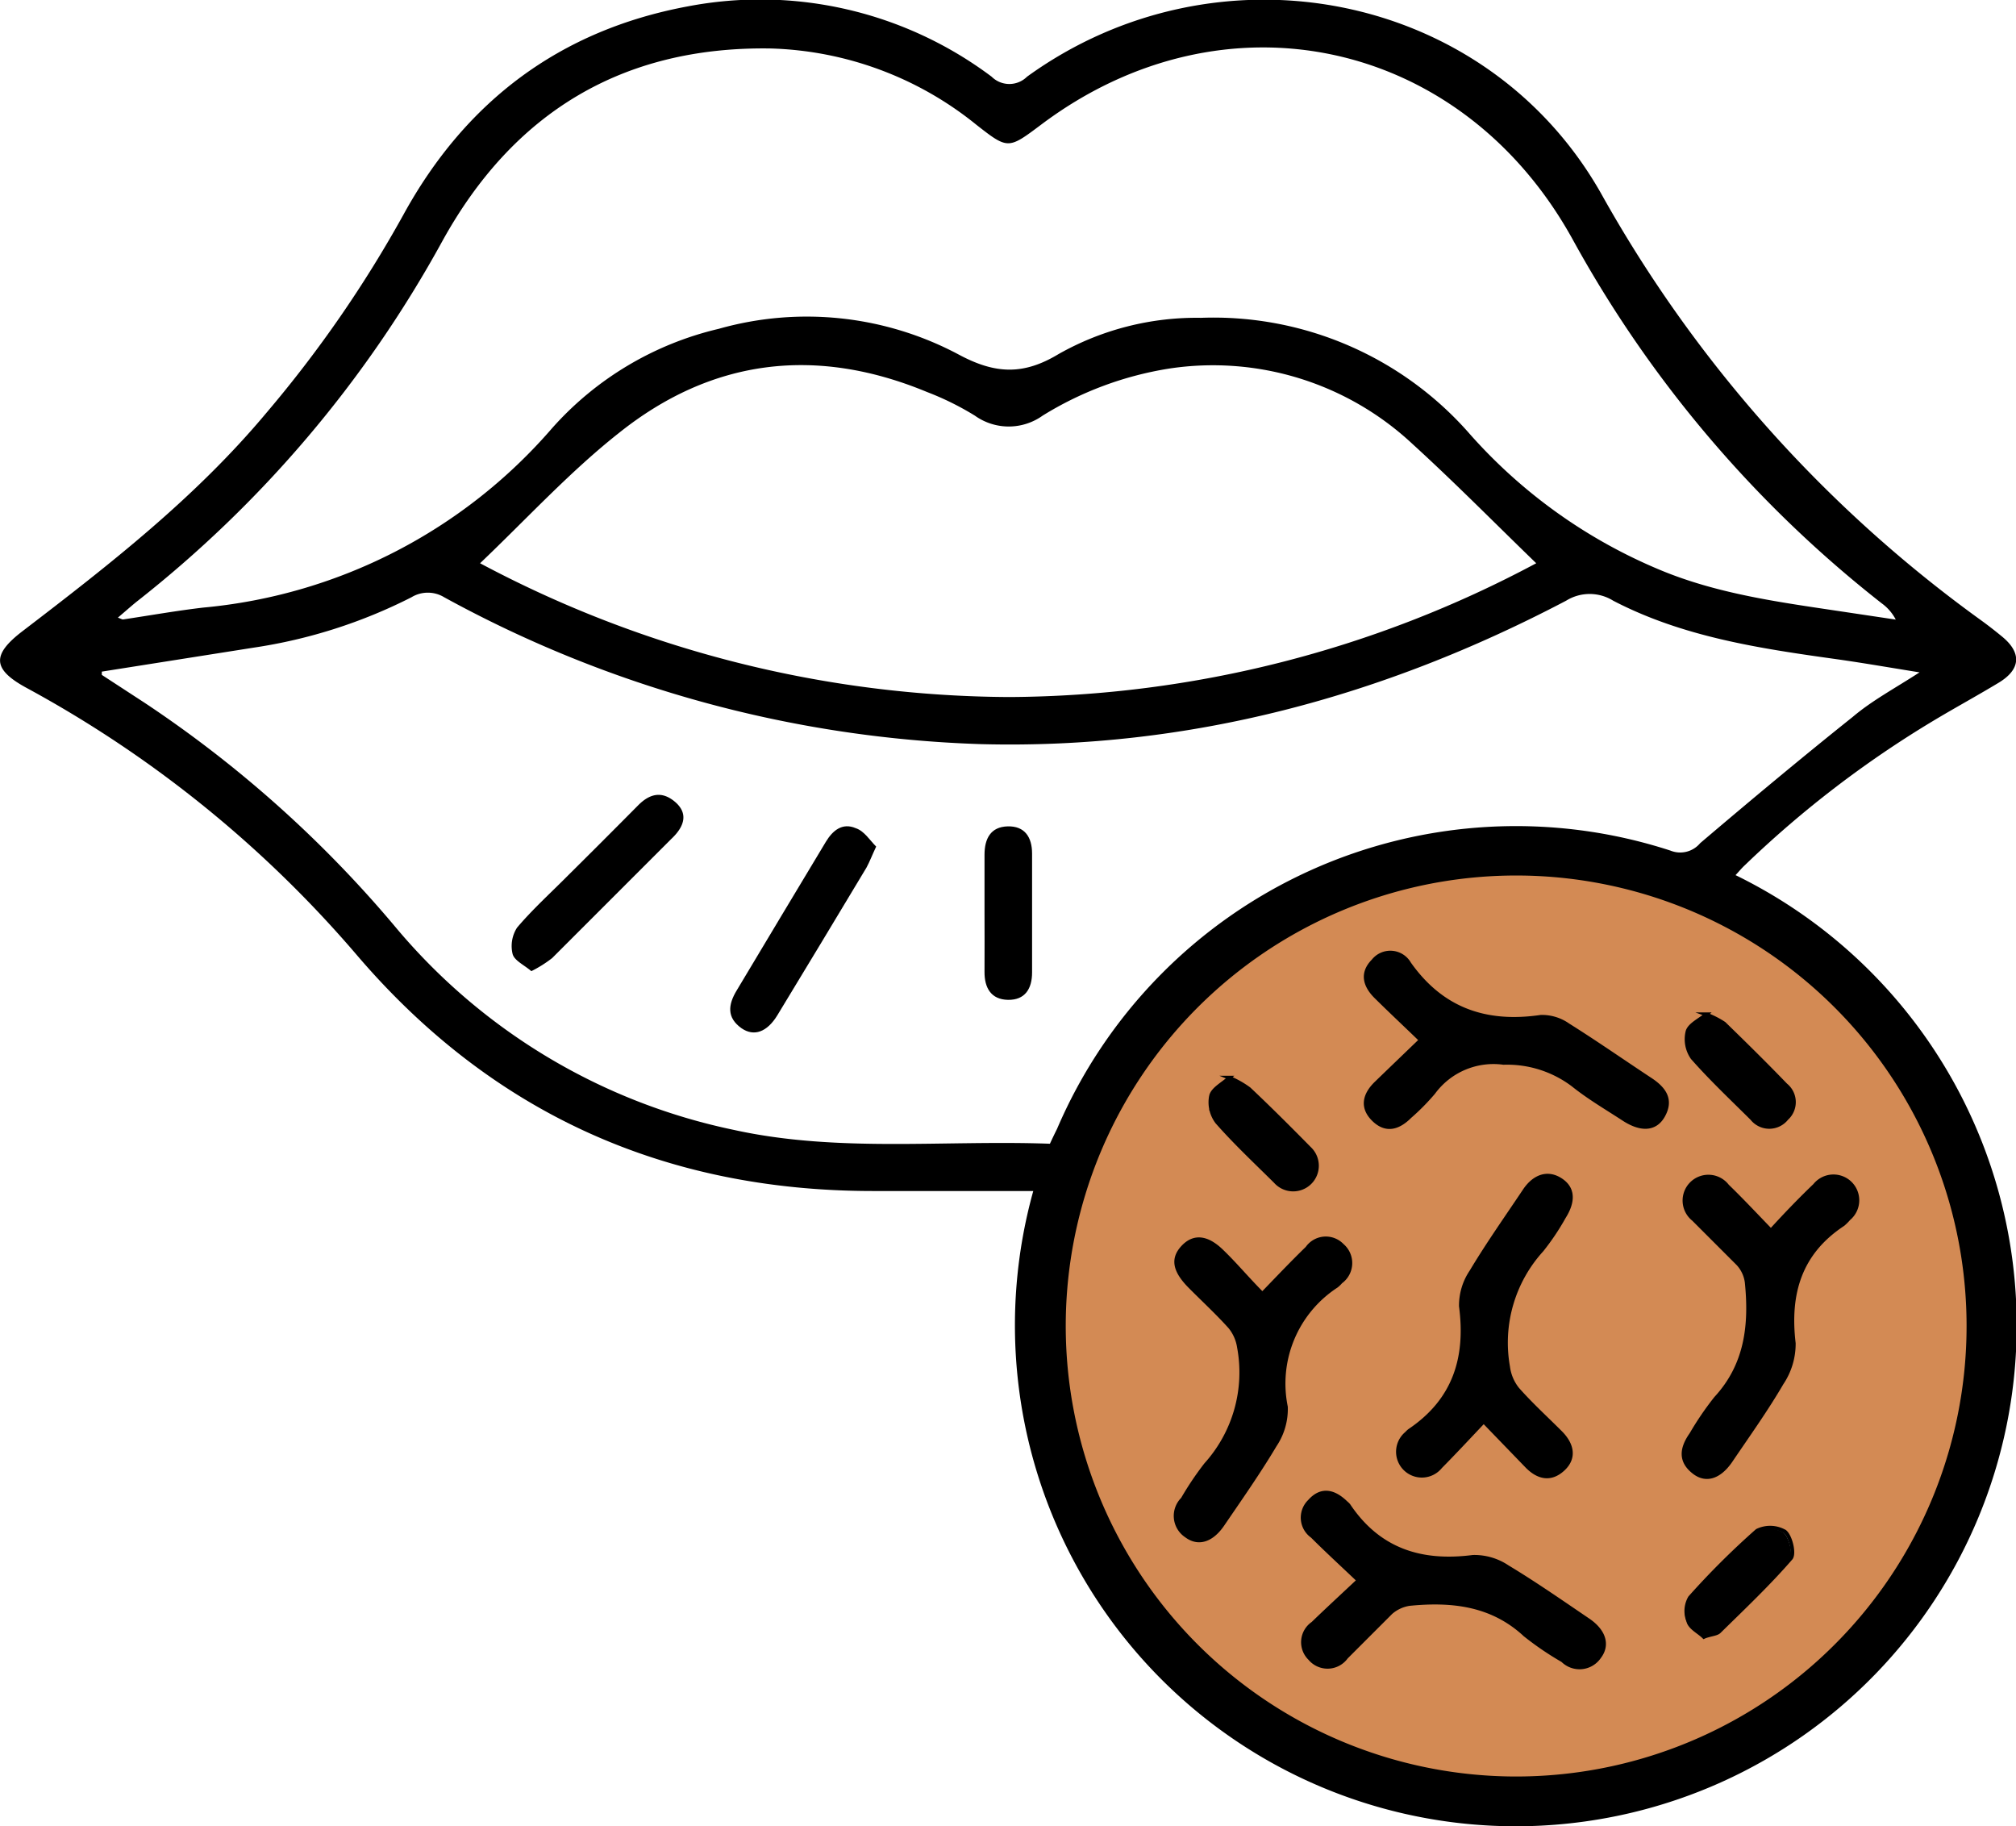 <svg viewBox="0 0 135.64 122.84" xmlns:xlink="http://www.w3.org/1999/xlink" xmlns="http://www.w3.org/2000/svg"><defs><style>.cls-1{fill:none;}.cls-2{clip-path:url(#clip-path);}.cls-3{fill:#d38a54;stroke:#000;stroke-linecap:round;stroke-miterlimit:10;stroke-width:0.25px;}</style><clipPath transform="translate(-18.85 -23.88)" id="clip-path"><rect height="170.6" width="173.35" class="cls-1"></rect></clipPath></defs><g data-name="Layer 2" id="Layer_2"><g data-name="Layer 1" id="Layer_1-2"><g class="cls-2"><path transform="translate(-18.85 -23.88)" d="M88.37,104H77.58c-14,0-25.62-5.23-34.71-15.86a78.36,78.36,0,0,0-22.26-18c-2.27-1.24-2.32-2.21-.26-3.79,5.87-4.49,11.67-9,16.46-14.74A81.46,81.46,0,0,0,46,38.31c4.19-7.63,10.53-12.4,19.12-14a25.93,25.93,0,0,1,20.45,4.73,1.69,1.69,0,0,0,2.38,0c12.77-9.24,30.86-5.81,38.61,7.83A88.57,88.57,0,0,0,152.13,65.6c.47.34.92.69,1.37,1.06,1.39,1.11,1.33,2.24-.18,3.15s-2.93,1.68-4.38,2.55a70.72,70.72,0,0,0-12.68,9.71c-.23.21-.42.45-.64.68A33.7,33.7,0,1,1,88.37,104Zm2.06,9a30.43,30.43,0,1,0,30.51-30.41A30.47,30.47,0,0,0,90.43,113.05ZM148,69.11c-2.06-.33-3.83-.64-5.61-.89-5.16-.72-10.31-1.49-15-3.93a3,3,0,0,0-3.17,0c-12.3,6.46-25.39,10-39.3,9.65a80.4,80.4,0,0,1-36.18-9.88,2.12,2.12,0,0,0-2.21,0A34.64,34.64,0,0,1,35.9,67.45L25.7,69.06c0,.14,0,.21,0,.22l2.9,1.89A79.32,79.32,0,0,1,45.53,86.33a40.4,40.4,0,0,0,22.7,13.56c7,1.54,14.18.67,21.26.93.19-.41.34-.72.48-1A33.59,33.59,0,0,1,131.24,81.1a1.75,1.75,0,0,0,2-.5c3.39-2.88,6.79-5.72,10.26-8.49C144.81,71,146.32,70.2,148,69.11ZM26.78,65.43c.21.07.29.13.36.12,1.8-.27,3.6-.59,5.41-.8A35.28,35.28,0,0,0,56,52.68,21.59,21.59,0,0,1,67.21,46a21.74,21.74,0,0,1,16.18,1.75c2.42,1.29,4.31,1.38,6.68-.05a18.86,18.86,0,0,1,9.59-2.44,22.9,22.9,0,0,1,18.11,7.85,35.09,35.09,0,0,0,12.82,9.13c3.86,1.6,8,2.15,12,2.75l3.81.57a3.12,3.12,0,0,0-.94-1.09A80,80,0,0,1,124.67,40C117.2,26.45,101.21,23,88.88,32.28c-2.19,1.64-2.21,1.66-4.33,0a23,23,0,0,0-13.89-5.14c-9.94-.14-17.29,4.31-22.07,13A79.22,79.22,0,0,1,28,64.39C27.61,64.71,27.23,65.05,26.78,65.43Zm24.37-3.66a76.38,76.38,0,0,0,35.63,9,76,76,0,0,0,35.43-9c-2.8-2.71-5.48-5.43-8.3-8a19.66,19.66,0,0,0-16.37-5.1A23,23,0,0,0,89,51.84a3.92,3.92,0,0,1-4.56,0,19.27,19.27,0,0,0-3.22-1.59C73.77,47.16,66.76,48,60.5,53,57.19,55.61,54.29,58.78,51.15,61.77Z"></path><path transform="translate(-18.85 -23.88)" d="M90.43,113.05a30.43,30.43,0,1,1,30.2,30.46A30.44,30.44,0,0,1,90.43,113.05Zm24-19.19c-1.11,1.07-2.08,2-3,2.89-.78.76-1,1.63-.16,2.45s1.68.55,2.44-.21a15.08,15.08,0,0,0,1.59-1.61,5,5,0,0,1,4.71-2,7.36,7.36,0,0,1,4.66,1.47c1.07.86,2.27,1.56,3.42,2.31s2.12.72,2.65-.2c.63-1.1.09-1.84-.83-2.45-1.85-1.22-3.67-2.49-5.55-3.67a3.06,3.06,0,0,0-1.84-.56c-3.68.54-6.65-.47-8.85-3.58a1.47,1.47,0,0,0-2.43-.18c-.82.83-.56,1.69.21,2.44C112.37,91.87,113.31,92.75,114.46,93.86Zm4.23,25.63,2.9,3c.75.78,1.61,1,2.45.23s.61-1.69-.15-2.46c-1-1-2-1.91-2.91-2.94a3,3,0,0,1-.63-1.49,9.25,9.25,0,0,1,2.27-7.86,16.23,16.23,0,0,0,1.49-2.22c.7-1.11.61-2-.29-2.54s-1.77-.13-2.36.75c-1.21,1.81-2.47,3.59-3.59,5.46a4.07,4.07,0,0,0-.7,2.33c.46,3.49-.44,6.34-3.46,8.37a1.57,1.57,0,0,0-.19.18,1.61,1.61,0,1,0,2.28,2.25C116.73,121.58,117.63,120.61,118.69,119.49ZM138,106.66c-1.09-1.13-2-2.1-2.93-3a1.61,1.61,0,1,0-2.28,2.24c1,1,2,2,3,3a2.27,2.27,0,0,1,.58,1.24c.29,2.85,0,5.55-2.08,7.8a20.6,20.6,0,0,0-1.65,2.42c-.65.92-.8,1.81.2,2.57.8.61,1.7.32,2.45-.77,1.17-1.73,2.39-3.43,3.44-5.23a4.75,4.75,0,0,0,.81-2.69c-.4-3.36.42-6.09,3.32-8a3.41,3.41,0,0,0,.38-.38,1.61,1.61,0,1,0-2.29-2.24C140,104.53,139.06,105.5,138,106.66Zm-34.19,4.28c-1-1-1.83-2-2.7-2.84-1-1-1.9-1.13-2.65-.35s-.61,1.59.43,2.65c.9.91,1.86,1.79,2.72,2.75a2.83,2.83,0,0,1,.6,1.37,9.25,9.25,0,0,1-2.23,7.88,20.88,20.88,0,0,0-1.56,2.32,1.6,1.6,0,0,0,.23,2.46c.81.62,1.72.34,2.46-.74,1.2-1.76,2.43-3.51,3.52-5.34a4.36,4.36,0,0,0,.74-2.58,7.83,7.83,0,0,1,3.4-8.13,1.9,1.9,0,0,0,.29-.28,1.56,1.56,0,0,0,.1-2.45,1.53,1.53,0,0,0-2.36.18C105.82,108.79,104.9,109.76,103.76,110.94Zm6.47,19.23c-1.17,1.1-2.15,2-3.1,2.92a1.53,1.53,0,0,0-.2,2.36,1.55,1.55,0,0,0,2.45-.09c1-1,2-2,3-3a2.45,2.45,0,0,1,1.25-.58c2.84-.28,5.54,0,7.78,2.08a20.44,20.44,0,0,0,2.53,1.72,1.61,1.61,0,0,0,2.46-.23c.62-.8.34-1.74-.72-2.47-1.8-1.22-3.59-2.47-5.45-3.59a4,4,0,0,0-2.33-.68c-3.49.45-6.33-.45-8.35-3.45a1.14,1.14,0,0,0-.19-.19c-.79-.77-1.65-1-2.45-.1a1.53,1.53,0,0,0,.18,2.35C108.07,128.15,109.05,129.05,110.23,130.17Zm23.39-38.06c-.45.38-1.14.69-1.28,1.15a2.18,2.18,0,0,0,.33,1.78c1.26,1.43,2.65,2.74,4,4.08a1.49,1.49,0,0,0,2.34,0,1.48,1.48,0,0,0-.06-2.25c-1.36-1.41-2.75-2.78-4.15-4.14A6,6,0,0,0,133.62,92.11Zm-32.09,4.26c-.45.42-1.13.75-1.25,1.23a2.21,2.21,0,0,0,.4,1.76c1.23,1.4,2.6,2.68,3.93,4a1.6,1.6,0,1,0,2.29-2.23c-1.34-1.36-2.69-2.71-4.06-4A6.33,6.33,0,0,0,101.53,96.37Zm32,37.59c.45-.15.77-.16.94-.32,1.64-1.61,3.32-3.2,4.82-4.93.26-.29,0-1.47-.4-1.8a2,2,0,0,0-1.87-.06,53.31,53.31,0,0,0-4.52,4.5,1.8,1.8,0,0,0-.11,1.58C132.54,133.38,133.14,133.65,133.49,134Z" class="cls-3"></path><path transform="translate(-18.85 -23.88)" d="M114.46,93.86c-1.15-1.11-2.09-2-3-2.89-.77-.75-1-1.61-.21-2.44a1.47,1.47,0,0,1,2.43.18c2.2,3.11,5.17,4.12,8.85,3.58a3.06,3.06,0,0,1,1.84.56c1.88,1.18,3.7,2.45,5.55,3.67.92.61,1.46,1.35.83,2.45-.53.92-1.45,1-2.65.2s-2.35-1.45-3.42-2.31A7.36,7.36,0,0,0,120,95.39a5,5,0,0,0-4.71,2A15.08,15.08,0,0,1,113.71,99c-.76.76-1.61,1-2.44.21s-.62-1.69.16-2.45C112.38,95.83,113.35,94.93,114.46,93.86Z"></path><path transform="translate(-18.85 -23.88)" d="M118.69,119.49c-1.06,1.12-2,2.09-2.89,3a1.61,1.61,0,1,1-2.28-2.25,1.57,1.57,0,0,1,.19-.18c3-2,3.92-4.88,3.46-8.37a4.07,4.07,0,0,1,.7-2.33c1.12-1.87,2.38-3.65,3.59-5.46.59-.88,1.33-1.34,2.36-.75s1,1.43.29,2.54a16.23,16.23,0,0,1-1.49,2.22,9.25,9.25,0,0,0-2.27,7.86,3,3,0,0,0,.63,1.49c.92,1,1.94,2,2.91,2.94.76.77,1,1.64.15,2.46s-1.7.55-2.45-.23Z"></path><path transform="translate(-18.85 -23.88)" d="M138,106.66c1.11-1.16,2-2.13,3-3.08a1.61,1.61,0,1,1,2.29,2.24,3.41,3.41,0,0,1-.38.38c-2.9,1.94-3.72,4.67-3.32,8a4.75,4.75,0,0,1-.81,2.69c-1.05,1.8-2.27,3.5-3.44,5.23-.75,1.09-1.65,1.38-2.45.77-1-.76-.85-1.65-.2-2.57a20.6,20.6,0,0,1,1.65-2.42c2.11-2.25,2.37-5,2.08-7.8a2.27,2.27,0,0,0-.58-1.24c-1-1-2-2-3-3a1.61,1.61,0,1,1,2.28-2.24C136,104.56,136.86,105.53,138,106.66Z"></path><path transform="translate(-18.85 -23.88)" d="M103.76,110.94c1.14-1.18,2.06-2.15,3-3.1a1.53,1.53,0,0,1,2.36-.18,1.56,1.56,0,0,1-.1,2.45,1.9,1.9,0,0,1-.29.28,7.83,7.83,0,0,0-3.4,8.13,4.36,4.36,0,0,1-.74,2.58c-1.09,1.83-2.32,3.58-3.52,5.34-.74,1.08-1.65,1.36-2.46.74a1.6,1.6,0,0,1-.23-2.46,20.88,20.88,0,0,1,1.56-2.32,9.25,9.25,0,0,0,2.23-7.88,2.83,2.83,0,0,0-.6-1.37c-.86-1-1.82-1.84-2.72-2.75-1-1.06-1.17-1.89-.43-2.65s1.62-.68,2.65.35C101.93,109,102.76,109.89,103.76,110.94Z"></path><path transform="translate(-18.85 -23.88)" d="M110.23,130.17c-1.18-1.12-2.16-2-3.11-2.95a1.53,1.53,0,0,1-.18-2.35c.8-.85,1.66-.67,2.45.1a1.14,1.14,0,0,1,.19.19c2,3,4.86,3.9,8.35,3.45a4,4,0,0,1,2.33.68c1.86,1.12,3.65,2.37,5.45,3.59,1.06.73,1.34,1.67.72,2.47a1.61,1.61,0,0,1-2.46.23,20.44,20.44,0,0,1-2.53-1.72c-2.24-2.1-4.94-2.36-7.78-2.08a2.45,2.45,0,0,0-1.25.58c-1,1-2,2-3,3a1.55,1.55,0,0,1-2.45.09,1.53,1.53,0,0,1,.2-2.36C108.08,132.17,109.06,131.27,110.23,130.17Z"></path><path transform="translate(-18.85 -23.88)" d="M133.62,92.11a6,6,0,0,1,1.2.66c1.4,1.36,2.79,2.73,4.15,4.14a1.48,1.48,0,0,1,.06,2.25,1.49,1.49,0,0,1-2.34,0c-1.37-1.34-2.76-2.65-4-4.08a2.18,2.18,0,0,1-.33-1.78C132.48,92.8,133.17,92.49,133.62,92.11Z"></path><path transform="translate(-18.85 -23.88)" d="M101.53,96.37a6.33,6.33,0,0,1,1.31.72c1.37,1.32,2.72,2.67,4.06,4a1.6,1.6,0,1,1-2.29,2.23c-1.33-1.31-2.7-2.59-3.93-4a2.21,2.21,0,0,1-.4-1.76C100.4,97.12,101.08,96.79,101.53,96.37Z"></path><path transform="translate(-18.85 -23.88)" d="M133.49,134c-.35-.31-1-.58-1.14-1a1.8,1.8,0,0,1,.11-1.58,53.31,53.31,0,0,1,4.52-4.5,2,2,0,0,1,1.87.06c.39.33.66,1.51.4,1.8-1.5,1.73-3.18,3.32-4.82,4.93C134.26,133.8,133.94,133.81,133.49,134Z"></path><path transform="translate(-18.85 -23.88)" d="M77.8,80.83c-.29.62-.43,1-.65,1.41q-3,5-6,9.94c-.69,1.13-1.57,1.45-2.41.87-1-.71-.91-1.58-.32-2.55,2-3.33,4-6.69,6-10,.46-.76,1.11-1.29,2-.91C77,79.78,77.36,80.39,77.8,80.83Z"></path><path transform="translate(-18.85 -23.88)" d="M54.6,89.21c-.49-.42-1.14-.71-1.26-1.15a2.29,2.29,0,0,1,.3-1.78c1.06-1.25,2.28-2.35,3.44-3.52q2.36-2.34,4.7-4.7c.75-.76,1.56-1,2.45-.27S65,79.4,64,80.33q-4,4-8,8A8.26,8.26,0,0,1,54.6,89.21Z"></path><path transform="translate(-18.85 -23.88)" d="M85.09,85.25c0-1.29,0-2.58,0-3.87,0-1.08.41-1.88,1.56-1.91s1.64.73,1.64,1.83c0,2.67,0,5.33,0,8,0,1.1-.48,1.86-1.62,1.84s-1.59-.81-1.58-1.89C85.1,87.91,85.09,86.58,85.09,85.25Z"></path></g></g></g></svg>